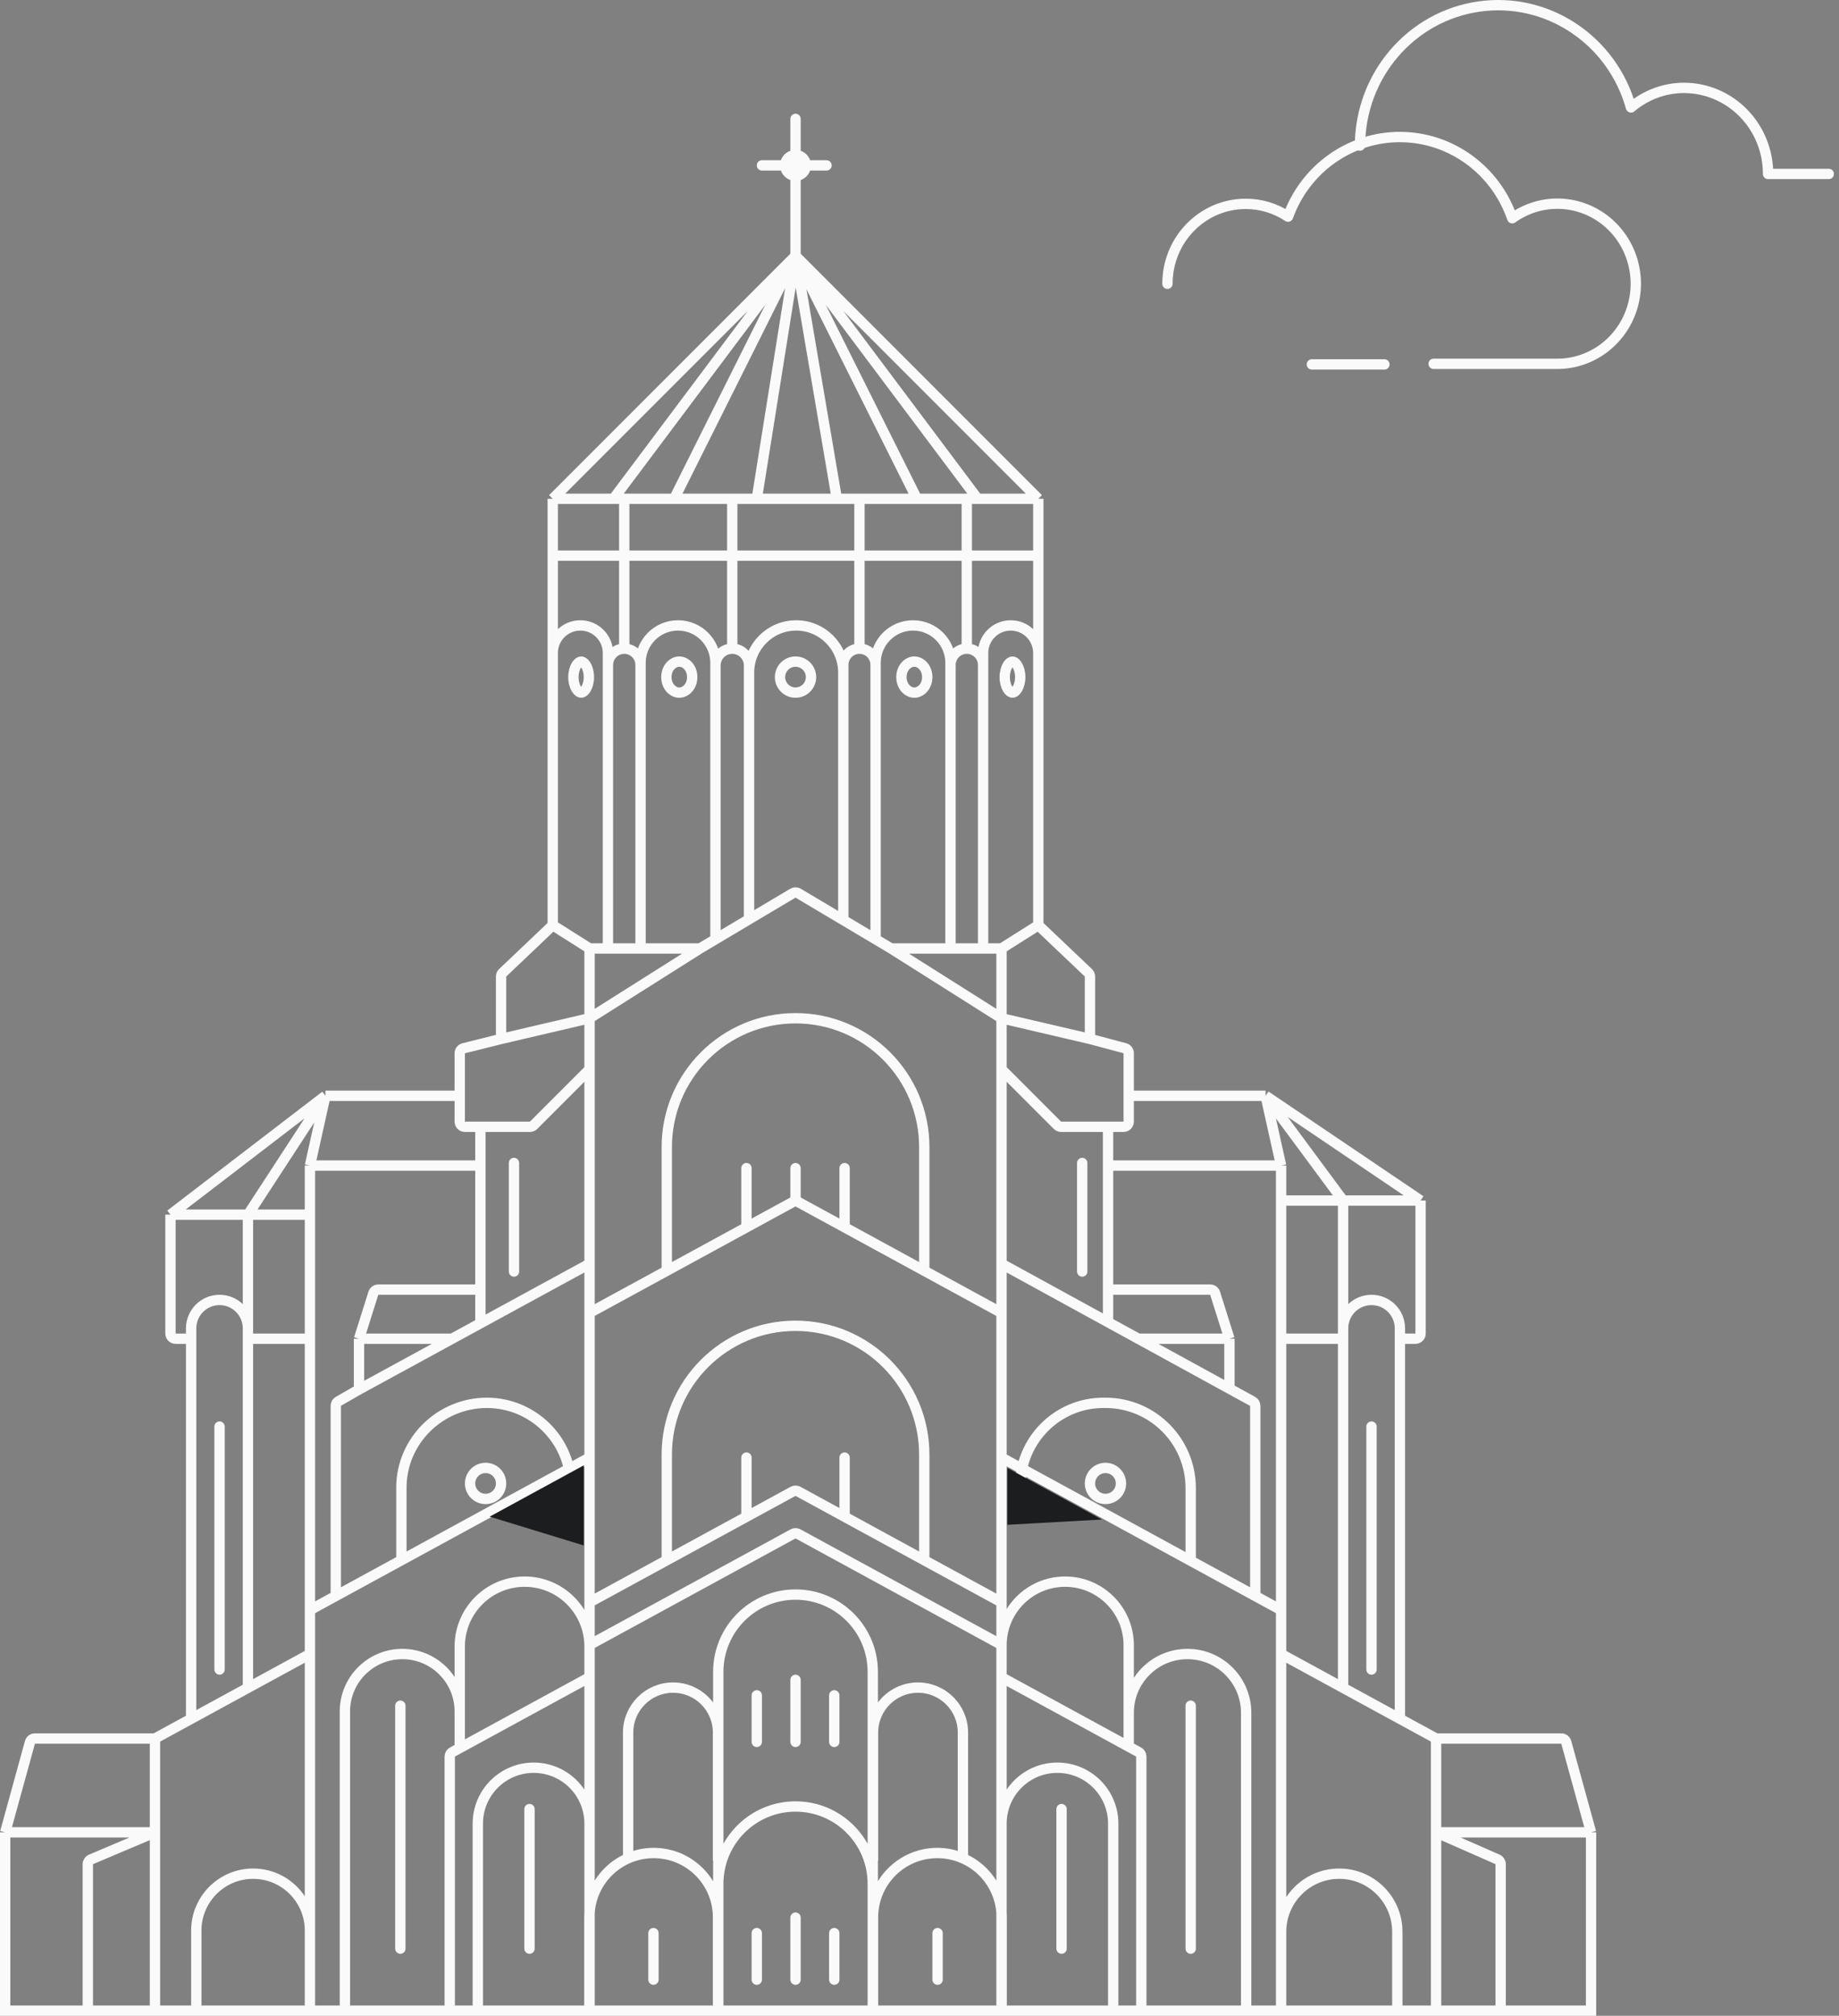 <svg width="356" height="390" viewBox="0 0 356 390" fill="none" xmlns="http://www.w3.org/2000/svg">
<rect x="0" y="0" width="356" height="390" fill="#808080" stroke="none"/>
<path d="M154 49.5L107 96.5M154 49.5L201 96.5M154 49.5L130.5 96.5M154 49.5L118.75 96.5M154 49.5L177.5 96.5M154 49.5L189.25 96.5M154 49.5L146.5 96.5M154 49.5L162 96.5M107 96.5H118.75M107 96.5V107.5M201 96.5H189.25M201 96.5V107.5M130.5 96.5H141.75M130.5 96.5H120.844M177.5 96.5H187.156M177.5 96.5H166.375M189.25 96.5H187.156M118.75 96.5H120.844M146.5 96.5H154H162M146.5 96.5H162M146.5 96.5H141.75M162 96.5H166.375M107 179L114.125 183.5M107 179L97.311 188.204C97.112 188.393 97 188.655 97 188.929V201M107 179V132.5M201 179L193.875 183.5M201 179L210.689 188.204C210.887 188.393 211 188.655 211 188.929V201M201 179V132.5M107 107.5H201M107 107.5V132.5M201 107.5V132.5M135.5 183.5L114.125 197M135.5 183.5L138.5 181.716M135.5 183.5H124M172.5 183.5L193.875 197M172.5 183.5L169.5 181.716M172.5 183.5H184M114.125 183.5V197M114.125 183.5H117.688M193.875 183.5V197M193.875 183.5H190.312M193.875 197L211 201M193.875 197V206.875M114.125 197L97 201M114.125 197V206.875M114.125 389V282M114.125 389H124.094H129.078H134.062H139.047M114.125 389H92.5M114.125 389V352.812C114.125 346.841 109.284 342 103.312 342V342C97.341 342 92.5 346.841 92.5 352.812V389M193.875 389H183.906H178.922H173.938H168.953M193.875 389V324.5M193.875 389V352.812C193.875 346.841 198.716 342 204.688 342V342C210.659 342 215.5 346.841 215.5 352.812V389M193.875 389H215.5M60 389V311.5M60 389H66.766M60 389H38M60 389V373.5C60 367.425 55.075 362.5 49 362.5V362.5C42.925 362.5 38 367.425 38 373.5V389M248 389V311.5M248 389H241.234M248 389H270.5M248 389V373.75C248 367.537 253.037 362.5 259.25 362.5V362.5C265.463 362.5 270.5 367.537 270.5 373.75V389M60 311.5V259M60 311.5L77.705 301.85M114.125 282V241V206.875M114.125 282L77.705 301.85M193.875 282V254M193.875 282V318.233M193.875 282L230.5 301.962M248 311.5V259M248 311.5L230.5 301.962M65 308.775V271.984C65 271.626 65.192 271.295 65.502 271.117L69.5 268.822M243 308.775V271.998C243 271.632 242.801 271.296 242.48 271.121L238 268.667M193.875 254V244.5M193.875 254L178.922 245.85M114.125 244.5L93 256.014M193.875 244.5V241V206.875M193.875 244.5L214.5 255.796M114.125 254L129.078 245.85M193.875 310L178.922 301.85M114.125 310L129.078 301.85M114.125 318.233L153.521 296.761C153.82 296.598 154.18 296.598 154.479 296.761L193.875 318.233M193.875 318.233V324.5M178.922 301.85L154.479 288.528C154.18 288.365 153.82 288.365 153.521 288.528L129.078 301.85M178.922 301.85V281.422C178.922 267.658 167.764 256.5 154 256.5V256.5C140.236 256.5 129.078 267.658 129.078 281.422V301.85M139.047 389H144.031H154H163.969M139.047 389H163.969M139.047 389V364.453C139.047 356.195 145.742 349.5 154 349.5V349.5C162.258 349.5 168.953 356.195 168.953 364.453V389M163.969 389H168.953M114.094 389V370.953C114.094 364.075 119.669 358.5 126.547 358.5V358.5C133.425 358.5 139 364.075 139 370.953V389M169 389V370.953C169 364.075 174.575 358.5 181.453 358.5V358.5C188.331 358.5 193.906 364.075 193.906 370.953V389M139.047 373V323.453C139.047 315.195 145.742 308.5 154 308.5V308.5C162.258 308.5 168.953 315.195 168.953 323.453V373M121.594 360V335.203C121.594 330.397 125.49 326.5 130.297 326.5V326.5C135.103 326.5 139 330.397 139 335.203V360M169 360V335.203C169 330.397 172.897 326.5 177.703 326.5V326.5C182.51 326.5 186.406 330.397 186.406 335.203V360M87.062 389V339.844C87.062 339.478 87.263 339.141 87.584 338.966L89 338.194M87.062 389H73.531H66.766M87.062 389H92.5M193.875 324.5L218.5 337.921M193.875 324.5V318.312C193.875 311.512 199.387 306 206.188 306V306C212.988 306 218.5 311.512 218.5 318.313V335.5M220.938 389V339.844C220.938 339.478 220.737 339.141 220.416 338.966L218.5 337.921M220.938 389H234.469H241.234M220.938 389H215.5M129.078 245.85L154 232.267L178.922 245.85M129.078 245.85V221.922C129.078 208.158 140.236 197 154 197V197C167.764 197 178.922 208.158 178.922 221.922V245.85M60 320L48 326.54M30 336.351V354.5M30 336.351H6.762C6.312 336.351 5.917 336.652 5.798 337.085L1 354.5M30 336.351L37 332.536M30 389V354.5M30 389H17M30 389H38M248 320L260 326.54M278 336.351V354.5M278 336.351H302.238C302.688 336.351 303.083 336.652 303.202 337.085L308 354.5M278 336.351L271 332.536M278 389H290.5M278 389V354.5M278 389H270.5M290.5 389V360.653C290.5 360.256 290.266 359.897 289.903 359.737L278 354.5M290.5 389H308V354.5M278 354.5H308M30 354.5L17.61 359.742C17.24 359.898 17 360.261 17 360.663V389M30 354.5H1M17 389H1V354.5M97 201L89.757 202.811C89.312 202.922 89 203.322 89 203.781V212M211 201L217.758 202.802C218.195 202.919 218.5 203.315 218.5 203.768V212M114.125 206.875L103.293 217.707C103.105 217.895 102.851 218 102.586 218H93M193.875 206.875L204.707 217.707C204.895 217.895 205.149 218 205.414 218H214.5M93 218H90C89.448 218 89 217.552 89 217V212M93 218V225.5M93 256.014L87.521 259M93 256.014V249.5M214.5 218H217.5C218.052 218 218.5 217.552 218.5 217V212M214.5 218V225.5M214.5 255.796V249.5M214.5 255.796L220.35 259M60 225.5L63 212M60 225.5H93M60 225.5V235M63 212H89M63 212L48 235M63 212L33 235M248 225.5L245 212M248 225.5H214.5M248 225.5V232.267M245 212H218.5M245 212L260 232.267M245 212L275 232.267M214.5 225.5V249.5M93 225.5V249.5M69.5 268.822V259M69.5 268.822L87.521 259M69.5 259H87.521M69.5 259L72.279 250.199C72.411 249.783 72.797 249.5 73.233 249.5H93M214.5 249.5H234.267C234.703 249.5 235.089 249.783 235.221 250.199L238 259M238 259V268.667M238 259H220.35M238 268.667L220.35 259M48 235H60M48 235H33M48 235V259M60 235V259M33 235V258C33 258.552 33.448 259 34 259H37M248 232.267H275M248 232.267V259M260 232.267H275M260 232.267V259M275 232.267V258C275 258.552 274.552 259 274 259H271M37 259V332.536M37 259V257C37 253.962 39.462 251.5 42.5 251.5V251.5C45.538 251.5 48 253.962 48 257V259M37 332.536L48 326.54M48 326.54V259M48 259H60M260 326.54V259M260 326.54L271 332.536M260 259H248M260 259V257C260 253.962 262.462 251.5 265.5 251.5V251.5C268.538 251.5 271 253.962 271 257V259M271 259V332.536M138.5 181.716L145 177.851M138.5 181.716V132.5M145 177.851L153.489 172.804C153.804 172.617 154.196 172.617 154.511 172.804L163.25 178M145 177.851V132.5M163.25 178L169.5 181.716M163.25 178V132.5M169.5 181.716V132.5M190.312 183.5H186.75H184M190.312 183.5V132.5M184 183.5V132.5M117.688 183.5H121.25H124M117.688 183.5V132.5M124 183.5V132.5M187.156 125.5V125.5C188.899 125.5 190.312 126.913 190.312 128.656V132.5M187.156 125.5V125.5C185.413 125.5 184 126.913 184 128.656V132.5M187.156 125.5V96.5M187.156 96.5H166.375M166.375 125.5V125.5C164.649 125.5 163.25 126.899 163.25 128.625V132.5M166.375 125.5V125.5C168.101 125.5 169.5 126.899 169.5 128.625V132.5M166.375 125.5V96.5M141.75 125.5V125.5C139.955 125.5 138.5 126.955 138.5 128.75V132.5M141.75 125.5V125.5C143.545 125.5 145 126.955 145 128.75V132.5M141.75 125.5V96.5M141.75 96.5H120.844M120.844 125.5V125.5C119.101 125.5 117.688 126.913 117.688 128.656V132.5M120.844 125.5V125.5C122.587 125.5 124 126.913 124 128.656V132.5M120.844 125.5V96.5M145 132.5V130.125C145 125.085 149.085 121 154.125 121V121C159.165 121 163.25 125.085 163.25 130.125V132.5M169.5 132.5V128.25C169.5 124.246 172.746 121 176.75 121V121C180.754 121 184 124.246 184 128.25V132.5M190.312 132.5V126.344C190.312 123.392 192.705 121 195.656 121V121C198.608 121 201 123.392 201 126.344V132.5M138.5 132.5V128.25C138.5 124.246 135.254 121 131.25 121V121C127.246 121 124 124.246 124 128.25V132.5M117.688 132.5V126.344C117.688 123.392 115.295 121 112.344 121V121C109.392 121 107 123.392 107 126.344V132.5M66.766 389V331.117C66.766 324.977 71.743 320 77.883 320V320C84.023 320 89 324.977 89 331.117V335.5M89 338.194L114.125 324.5V318.562C114.125 311.624 108.501 306 101.562 306V306C94.624 306 89 311.624 89 318.563V335.5M89 338.194V335.5M241.234 389V331.367C241.234 325.089 236.145 320 229.867 320V320C223.589 320 218.5 325.089 218.5 331.367V335.5M218.5 337.921V335.5M92.5 389H215.5M77.705 301.85V287.803C77.705 278.747 85.199 271.405 94.255 271.405V271.405C103.144 271.405 110.5 278.611 110.5 287.5V287.5M197.5 287.5V287.5C197.5 278.611 204.706 271.405 213.595 271.405H214C223.113 271.405 230.5 278.793 230.5 287.905V301.962" stroke="#FAFAFA" stroke-width="2"/>
<path d="M195.002 284L213.314 293.981L195.002 295V284Z" fill="#1B1D1F"/>
<path d="M113.002 299V283.5L94.792 293.425L113.002 299Z" fill="#1B1D1F"/>
<path d="M102.5 350V377" stroke="#FAFAFA" stroke-width="2" stroke-linecap="round" stroke-linejoin="round"/>
<path d="M205.5 350V377" stroke="#FAFAFA" stroke-width="2" stroke-linecap="round" stroke-linejoin="round"/>
<path d="M230.5 330V377" stroke="#FAFAFA" stroke-width="2" stroke-linecap="round" stroke-linejoin="round"/>
<path d="M265.5 276V323" stroke="#FAFAFA" stroke-width="2" stroke-linecap="round" stroke-linejoin="round"/>
<path d="M42.5 276V323" stroke="#FAFAFA" stroke-width="2" stroke-linecap="round" stroke-linejoin="round"/>
<path d="M77.5 330V377" stroke="#FAFAFA" stroke-width="2" stroke-linecap="round" stroke-linejoin="round"/>
<path d="M163.5 282V293" stroke="#FAFAFA" stroke-width="2" stroke-linecap="round" stroke-linejoin="round"/>
<path d="M163.5 226V237" stroke="#FAFAFA" stroke-width="2" stroke-linecap="round" stroke-linejoin="round"/>
<path d="M161.5 328V337" stroke="#FAFAFA" stroke-width="2" stroke-linecap="round" stroke-linejoin="round"/>
<path d="M161.5 374V383" stroke="#FAFAFA" stroke-width="2" stroke-linecap="round" stroke-linejoin="round"/>
<path d="M154 226V232" stroke="#FAFAFA" stroke-width="2" stroke-linecap="round" stroke-linejoin="round"/>
<path d="M154 325V337" stroke="#FAFAFA" stroke-width="2" stroke-linecap="round" stroke-linejoin="round"/>
<path d="M154 371V383" stroke="#FAFAFA" stroke-width="2" stroke-linecap="round" stroke-linejoin="round"/>
<path d="M144.5 282V293" stroke="#FAFAFA" stroke-width="2" stroke-linecap="round" stroke-linejoin="round"/>
<path d="M144.5 226V237" stroke="#FAFAFA" stroke-width="2" stroke-linecap="round" stroke-linejoin="round"/>
<path d="M146.5 328V337" stroke="#FAFAFA" stroke-width="2" stroke-linecap="round" stroke-linejoin="round"/>
<path d="M146.5 374V383" stroke="#FAFAFA" stroke-width="2" stroke-linecap="round" stroke-linejoin="round"/>
<path d="M126.5 374V383" stroke="#FAFAFA" stroke-width="2" stroke-linecap="round" stroke-linejoin="round"/>
<path d="M181.5 374V383" stroke="#FAFAFA" stroke-width="2" stroke-linecap="round" stroke-linejoin="round"/>
<path d="M209.5 225V246" stroke="#FAFAFA" stroke-width="2" stroke-linecap="round" stroke-linejoin="round"/>
<path d="M99.5 225V246" stroke="#FAFAFA" stroke-width="2" stroke-linecap="round" stroke-linejoin="round"/>
<circle cx="94" cy="287" r="3" stroke="#FAFAFA" stroke-width="2"/>
<circle cx="214" cy="287" r="3" stroke="#FAFAFA" stroke-width="2"/>
<circle cx="154" cy="131" r="3" stroke="#FAFAFA" stroke-width="2"/>
<path d="M179.5 131C179.5 132.786 178.259 134 177 134C175.741 134 174.5 132.786 174.5 131C174.5 129.214 175.741 128 177 128C178.259 128 179.5 129.214 179.5 131Z" stroke="#FAFAFA" stroke-width="2"/>
<path d="M197.5 131C197.5 131.947 197.258 132.757 196.92 133.298C196.573 133.854 196.221 134 196 134C195.779 134 195.427 133.854 195.08 133.298C194.742 132.757 194.5 131.947 194.5 131C194.5 130.053 194.742 129.243 195.08 128.702C195.427 128.146 195.779 128 196 128C196.221 128 196.573 128.146 196.92 128.702C197.258 129.243 197.5 130.053 197.5 131Z" stroke="#FAFAFA" stroke-width="2"/>
<path d="M129 131C129 132.786 130.241 134 131.5 134C132.759 134 134 132.786 134 131C134 129.214 132.759 128 131.5 128C130.241 128 129 129.214 129 131Z" stroke="#FAFAFA" stroke-width="2"/>
<path d="M111 131C111 131.947 111.242 132.757 111.58 133.298C111.927 133.854 112.279 134 112.5 134C112.721 134 113.073 133.854 113.42 133.298C113.758 132.757 114 131.947 114 131C114 130.053 113.758 129.243 113.42 128.702C113.073 128.146 112.721 128 112.5 128C112.279 128 111.927 128.146 111.58 128.702C111.242 129.243 111 130.053 111 131Z" stroke="#FAFAFA" stroke-width="2"/>
<path fill-rule="evenodd" clip-rule="evenodd" d="M155 23C155 22.448 154.552 22 154 22C153.448 22 153 22.448 153 23V29.171C152.148 29.472 151.472 30.148 151.171 31H147.5C146.948 31 146.5 31.448 146.5 32C146.5 32.552 146.948 33 147.5 33H151.171C151.472 33.852 152.148 34.528 153 34.829V50.5H155V34.829C155.852 34.528 156.528 33.852 156.829 33H160C160.552 33 161 32.552 161 32C161 31.448 160.552 31 160 31H156.829C156.528 30.148 155.852 29.472 155 29.171V23Z" fill="#FAFAFA"/>
<path d="M263.273 28.16C263.321 14.583 273.166 3.111 286.363 1.257C299.559 -0.597 312.082 7.732 315.732 20.79C318.609 18.357 322.226 17.018 325.964 17.001C330.294 17.001 334.446 18.757 337.505 21.88C340.563 25.004 342.277 29.24 342.268 33.653H354.018" stroke="#FAFAFA" stroke-width="2" stroke-linecap="round" stroke-linejoin="round"/>
<path d="M226 54.897C226 46.361 232.783 39.441 241.15 39.441C244.058 39.432 246.904 40.291 249.34 41.912C252.7 32.601 261.424 26.44 271.149 26.51C280.875 26.581 289.513 32.867 292.743 42.225C298.108 38.377 305.287 38.477 310.547 42.472C315.807 46.468 317.958 53.457 315.881 59.803C313.804 66.148 307.968 70.417 301.41 70.387H277.525" stroke="#FAFAFA" stroke-width="2" stroke-linecap="round" stroke-linejoin="round"/>
<path d="M253.957 70.5H268.001" stroke="#FAFAFA" stroke-width="2" stroke-linecap="round" stroke-linejoin="round"/>
</svg>
